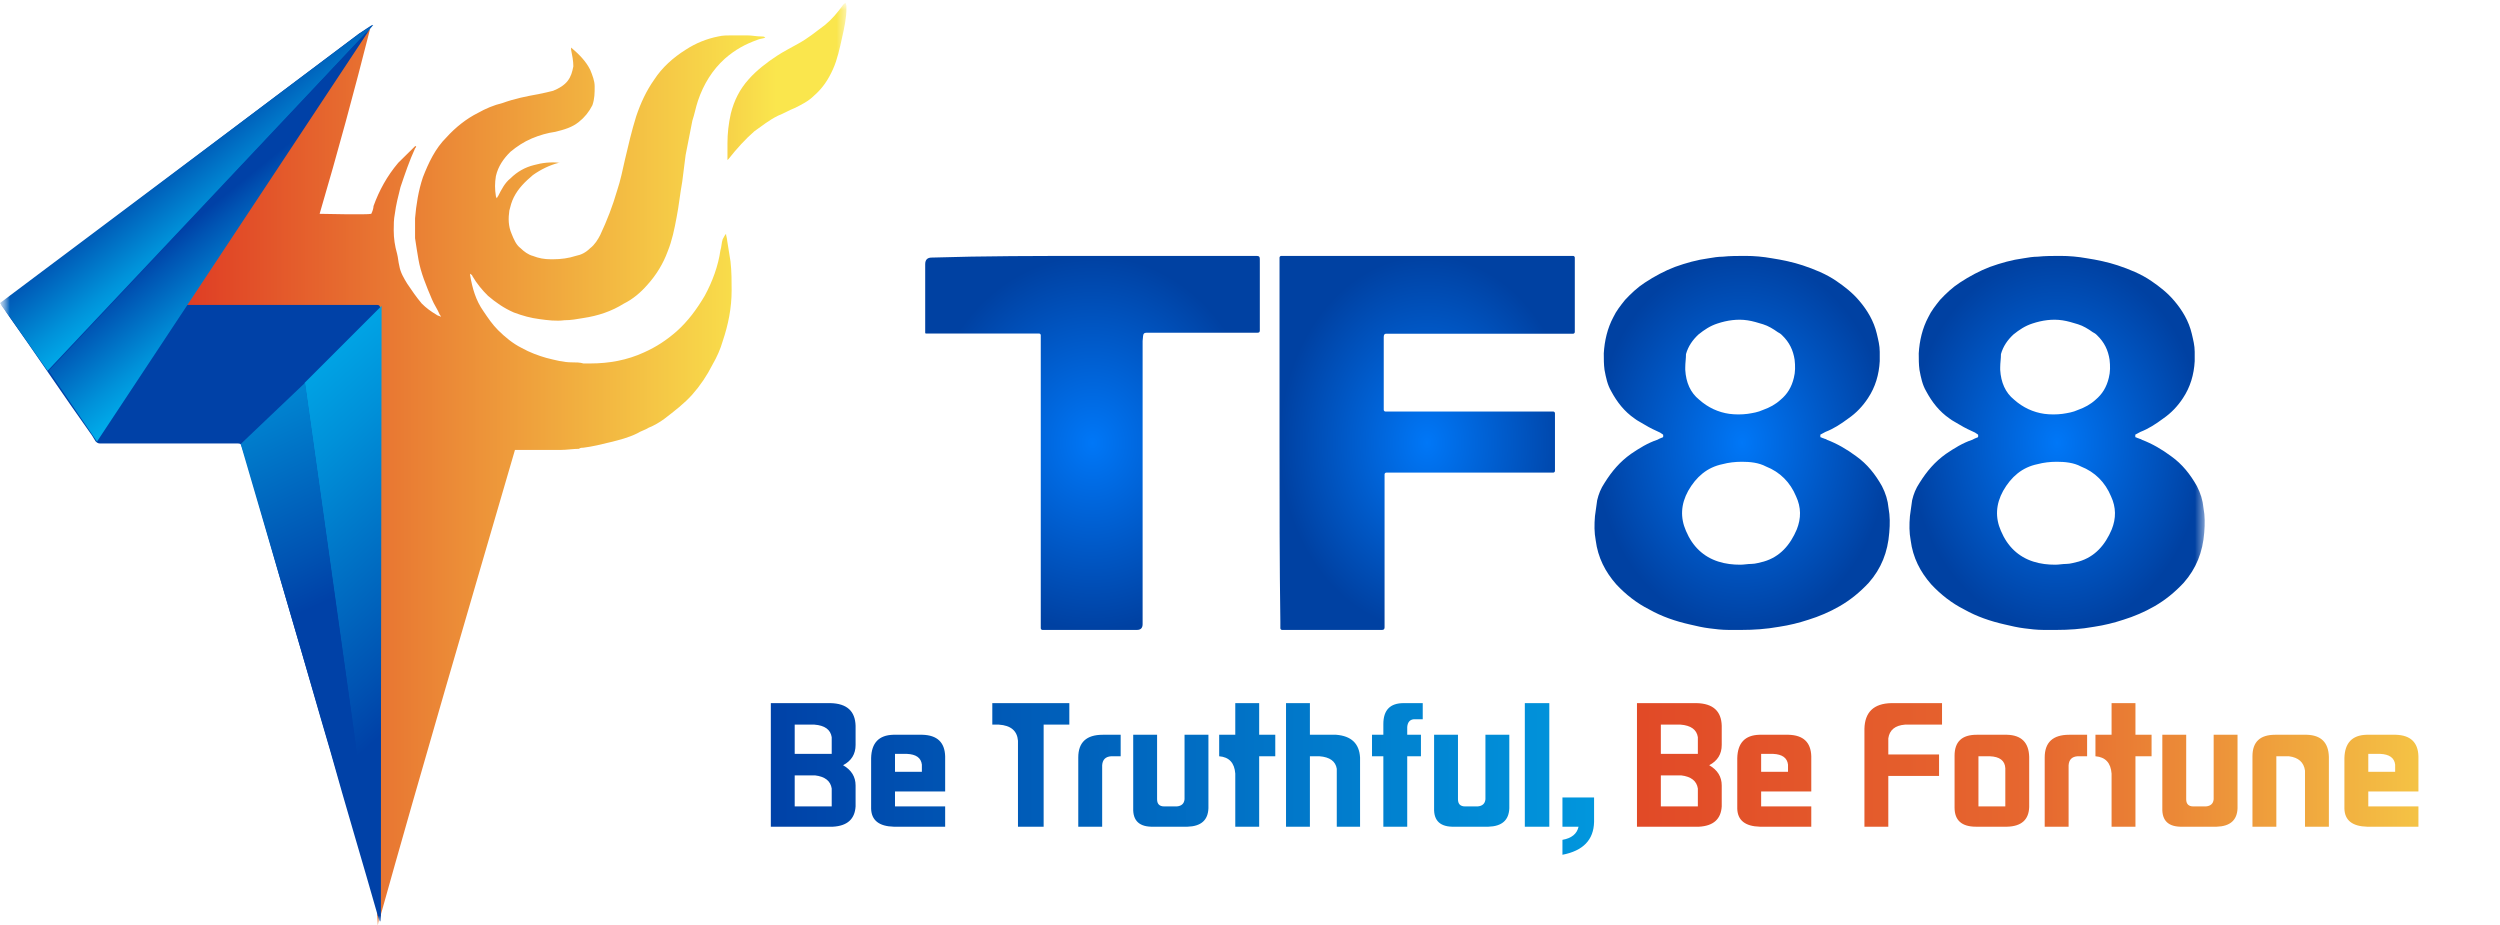 <svg width="127" height="47" viewBox="0 0 127 47" fill="none" xmlns="http://www.w3.org/2000/svg">
<mask id="mask0_1620_1928" style="mask-type:luminance" maskUnits="userSpaceOnUse" x="0" y="0" width="112" height="47">
<path d="M112 0H0V47H112V0Z" fill="white"/>
</mask>
<g mask="url(#mask0_1620_1928)">
<path d="M88.481 32H87.81C87.475 32 87.139 31.96 86.841 31.92C86.505 31.88 86.17 31.8 85.834 31.721C85.126 31.561 84.417 31.321 83.784 30.962C83.15 30.643 82.59 30.204 82.106 29.685C81.546 29.046 81.174 28.328 81.062 27.45C80.987 27.05 80.987 26.651 81.025 26.212C81.062 25.933 81.099 25.693 81.136 25.414C81.211 25.095 81.323 24.815 81.509 24.536C81.882 23.937 82.292 23.458 82.851 23.059C83.262 22.779 83.709 22.5 84.194 22.34C84.268 22.3 84.343 22.261 84.455 22.221C84.492 22.221 84.492 22.181 84.492 22.141C84.492 22.101 84.492 22.061 84.455 22.061C84.417 22.021 84.38 22.021 84.343 21.981C84.082 21.861 83.821 21.742 83.56 21.582C83.373 21.462 83.187 21.382 83.038 21.263C82.516 20.903 82.143 20.424 81.845 19.866C81.658 19.546 81.584 19.187 81.509 18.788C81.472 18.508 81.472 18.229 81.472 17.95C81.509 17.311 81.658 16.672 81.957 16.113C82.106 15.794 82.329 15.515 82.553 15.235C82.851 14.916 83.187 14.597 83.56 14.357C84.044 14.038 84.567 13.758 85.088 13.559C85.648 13.359 86.207 13.2 86.804 13.12C87.027 13.08 87.288 13.04 87.512 13.04C87.885 13 88.295 13 88.668 13C89.115 13 89.563 13.04 90.01 13.12C90.532 13.2 91.091 13.319 91.576 13.479C92.172 13.679 92.769 13.918 93.291 14.277C93.701 14.557 94.111 14.876 94.447 15.275C94.857 15.754 95.192 16.313 95.342 16.952C95.416 17.271 95.491 17.55 95.491 17.87V18.349C95.454 19.027 95.267 19.666 94.894 20.225C94.633 20.624 94.298 20.983 93.888 21.263C93.515 21.542 93.142 21.782 92.732 21.941L92.508 22.061C92.471 22.061 92.471 22.101 92.471 22.141C92.471 22.181 92.471 22.221 92.508 22.221C92.545 22.221 92.583 22.261 92.62 22.261C92.695 22.3 92.769 22.3 92.806 22.34C93.328 22.54 93.813 22.819 94.298 23.179C94.857 23.578 95.267 24.097 95.603 24.695C95.789 25.055 95.901 25.414 95.938 25.813C96.013 26.212 96.013 26.611 95.975 27.05C95.901 28.048 95.565 28.887 94.932 29.605C94.484 30.084 93.999 30.483 93.44 30.802C92.956 31.082 92.396 31.321 91.874 31.481C91.389 31.641 90.905 31.761 90.383 31.84C89.712 31.96 89.078 32 88.481 32ZM88.481 23.458C88.146 23.458 87.81 23.498 87.512 23.578C86.729 23.737 86.17 24.216 85.76 24.935C85.387 25.613 85.35 26.292 85.648 26.971C85.983 27.769 86.543 28.288 87.288 28.527C87.661 28.647 88.034 28.687 88.407 28.687C88.593 28.687 88.78 28.647 88.966 28.647C89.19 28.647 89.413 28.567 89.6 28.527C90.42 28.288 90.942 27.689 91.278 26.891C91.501 26.332 91.501 25.773 91.24 25.214C90.942 24.496 90.42 23.977 89.712 23.698C89.339 23.498 88.891 23.458 88.481 23.458ZM85.611 18.668V18.788C85.648 19.427 85.871 19.945 86.319 20.305C86.766 20.704 87.288 20.943 87.847 21.023C88.146 21.063 88.481 21.063 88.78 21.023C89.041 20.983 89.302 20.943 89.563 20.823C89.898 20.704 90.196 20.544 90.457 20.305C90.793 20.025 91.017 19.666 91.129 19.187C91.203 18.908 91.203 18.588 91.166 18.269C91.091 17.79 90.905 17.391 90.532 17.032C90.457 16.952 90.383 16.912 90.308 16.872C90.085 16.712 89.824 16.552 89.563 16.473C89.302 16.393 89.041 16.313 88.78 16.273C88.258 16.193 87.736 16.273 87.251 16.433C86.878 16.552 86.58 16.752 86.282 16.992C85.983 17.271 85.76 17.59 85.648 17.989C85.648 18.229 85.611 18.429 85.611 18.668Z" fill="url(#paint0_radial_1620_1928)"/>
<path d="M104.481 32H103.81C103.475 32 103.139 31.96 102.841 31.92C102.505 31.88 102.17 31.8 101.834 31.721C101.126 31.561 100.417 31.321 99.784 30.962C99.15 30.643 98.59 30.204 98.106 29.685C97.546 29.046 97.174 28.328 97.062 27.45C96.987 27.05 96.987 26.651 97.025 26.212C97.062 25.933 97.099 25.693 97.136 25.414C97.211 25.095 97.323 24.815 97.509 24.536C97.882 23.937 98.292 23.458 98.851 23.059C99.262 22.779 99.709 22.5 100.194 22.34C100.268 22.3 100.343 22.261 100.455 22.221C100.492 22.221 100.492 22.181 100.492 22.141C100.492 22.101 100.492 22.061 100.455 22.061C100.417 22.021 100.38 22.021 100.343 21.981C100.082 21.861 99.821 21.742 99.56 21.582C99.373 21.462 99.187 21.382 99.038 21.263C98.516 20.903 98.143 20.424 97.845 19.866C97.658 19.546 97.584 19.187 97.509 18.788C97.472 18.508 97.472 18.229 97.472 17.95C97.509 17.311 97.658 16.672 97.957 16.113C98.106 15.794 98.329 15.515 98.553 15.235C98.851 14.916 99.187 14.597 99.56 14.357C100.045 14.038 100.567 13.758 101.088 13.559C101.648 13.359 102.207 13.2 102.804 13.12C103.027 13.08 103.288 13.04 103.512 13.04C103.885 13 104.295 13 104.668 13C105.115 13 105.563 13.04 106.01 13.12C106.532 13.2 107.091 13.319 107.576 13.479C108.173 13.679 108.769 13.918 109.291 14.277C109.701 14.557 110.111 14.876 110.447 15.275C110.857 15.754 111.193 16.313 111.342 16.952C111.416 17.271 111.491 17.55 111.491 17.87V18.349C111.454 19.027 111.267 19.666 110.894 20.225C110.633 20.624 110.298 20.983 109.888 21.263C109.515 21.542 109.142 21.782 108.732 21.941L108.508 22.061C108.471 22.061 108.471 22.101 108.471 22.141C108.471 22.181 108.471 22.221 108.508 22.221C108.545 22.221 108.583 22.261 108.62 22.261C108.694 22.3 108.769 22.3 108.806 22.34C109.328 22.54 109.813 22.819 110.298 23.179C110.857 23.578 111.267 24.097 111.603 24.695C111.789 25.055 111.901 25.414 111.938 25.813C112.013 26.212 112.013 26.611 111.976 27.05C111.901 28.048 111.565 28.887 110.932 29.605C110.484 30.084 109.999 30.483 109.44 30.802C108.955 31.082 108.396 31.321 107.874 31.481C107.39 31.641 106.905 31.761 106.383 31.84C105.712 31.96 105.078 32 104.481 32ZM104.481 23.458C104.146 23.458 103.81 23.498 103.512 23.578C102.729 23.737 102.17 24.216 101.76 24.935C101.387 25.613 101.349 26.292 101.648 26.971C101.983 27.769 102.543 28.288 103.288 28.527C103.661 28.647 104.034 28.687 104.407 28.687C104.593 28.687 104.78 28.647 104.966 28.647C105.19 28.647 105.413 28.567 105.6 28.527C106.42 28.288 106.942 27.689 107.278 26.891C107.501 26.332 107.501 25.773 107.24 25.214C106.942 24.496 106.42 23.977 105.712 23.698C105.339 23.498 104.891 23.458 104.481 23.458ZM101.61 18.668V18.788C101.648 19.427 101.871 19.945 102.319 20.305C102.766 20.704 103.288 20.943 103.848 21.023C104.146 21.063 104.481 21.063 104.78 21.023C105.041 20.983 105.302 20.943 105.563 20.823C105.898 20.704 106.196 20.544 106.457 20.305C106.793 20.025 107.017 19.666 107.129 19.187C107.203 18.908 107.203 18.588 107.166 18.269C107.091 17.79 106.905 17.391 106.532 17.032C106.457 16.952 106.383 16.912 106.308 16.872C106.085 16.712 105.824 16.552 105.563 16.473C105.302 16.393 105.041 16.313 104.78 16.273C104.258 16.193 103.736 16.273 103.251 16.433C102.878 16.552 102.58 16.752 102.282 16.992C101.983 17.271 101.76 17.59 101.648 17.989C101.648 18.229 101.61 18.429 101.61 18.668Z" fill="url(#paint1_radial_1620_1928)"/>
<path d="M65 22.606V13.085C65 13.043 65.042 13 65.084 13H79.916C79.958 13 80 13.043 80 13.085V16.868C80 16.91 79.958 16.953 79.916 16.953H70.42C70.336 16.953 70.294 16.995 70.294 17.123V20.821C70.294 20.863 70.336 20.906 70.378 20.906H78.908C78.95 20.906 78.992 20.948 78.992 20.991V23.924C78.992 23.966 78.95 24.009 78.908 24.009H70.42C70.378 24.009 70.336 24.052 70.336 24.094V31.872C70.336 31.957 70.294 32 70.21 32H65.126C65.084 32 65.042 31.957 65.042 31.915V31.575C65 28.685 65 25.624 65 22.606Z" fill="url(#paint2_radial_1620_1928)"/>
<path d="M55.458 13.001H63.588C64.04 13.001 63.999 12.959 63.999 13.379V16.566C63.999 16.944 64.04 16.902 63.67 16.902H58.497C58.045 16.902 58.086 16.86 58.045 17.321V31.706C58.045 31.902 57.949 32 57.758 32H52.954C52.913 32 52.871 31.958 52.871 31.916V17.027C52.871 16.985 52.831 16.944 52.789 16.944H47.041C47 16.944 47 16.902 47 16.902V13.421C47 13.197 47.109 13.085 47.328 13.085C49.997 13.001 52.748 13.001 55.458 13.001Z" fill="url(#paint3_radial_1620_1928)"/>
<mask id="mask1_1620_1928" style="mask-type:luminance" maskUnits="userSpaceOnUse" x="0" y="0" width="43" height="47">
<path d="M43 0H0V47H43V0Z" fill="white"/>
</mask>
<g mask="url(#mask1_1620_1928)">
<path d="M43 0.361V0.417C43 0.924 42.886 1.431 42.772 1.938C42.658 2.444 42.544 3.007 42.316 3.514C42.088 4.021 41.803 4.471 41.346 4.866C41.061 5.147 40.719 5.316 40.377 5.485C40.092 5.598 39.807 5.767 39.521 5.879C39.065 6.104 38.723 6.386 38.324 6.667C37.868 7.062 37.411 7.568 37.012 8.075L36.955 8.131V7.287C36.955 6.78 37.012 6.273 37.126 5.767C37.297 5.091 37.583 4.528 38.039 4.021C38.438 3.571 38.951 3.176 39.464 2.839C39.807 2.613 40.149 2.444 40.548 2.219C41.061 1.938 41.46 1.6 41.917 1.262C42.259 0.98 42.544 0.643 42.829 0.248C42.867 0.211 42.905 0.173 42.943 0.136C43 0.248 43 0.305 43 0.361Z" fill="url(#paint4_linear_1620_1928)"/>
<path d="M36.882 11.876C36.882 11.989 36.939 12.101 36.939 12.214C36.996 12.552 37.053 12.946 37.11 13.284C37.167 13.79 37.167 14.297 37.167 14.748C37.167 15.649 36.996 16.493 36.711 17.338C36.597 17.732 36.425 18.126 36.197 18.52C35.912 19.083 35.57 19.59 35.171 20.041C34.772 20.491 34.258 20.885 33.745 21.279C33.517 21.448 33.232 21.617 32.947 21.73C32.776 21.842 32.547 21.899 32.377 22.011C31.92 22.236 31.464 22.349 31.008 22.462C30.552 22.574 30.095 22.687 29.639 22.743C29.582 22.743 29.468 22.743 29.411 22.8C29.126 22.8 28.784 22.856 28.498 22.856H26.16C23.765 31.077 21.49 38.791 19.208 46.956L19.163 47.001C19.163 36.471 19.146 26.291 19.146 15.705H7.227V15.649C11.047 10.919 14.925 6.189 18.803 1.459C18.005 4.612 17.15 7.765 16.237 10.862C16.294 10.862 18.689 10.919 18.86 10.862C18.918 10.75 18.975 10.581 18.975 10.468C19.26 9.68 19.659 8.948 20.229 8.272L21.085 7.428H21.142C21.142 7.465 21.123 7.503 21.085 7.54C20.799 8.16 20.571 8.835 20.343 9.511C20.229 9.961 20.115 10.412 20.058 10.862C20.001 11.144 20.001 11.425 20.001 11.707C20.001 12.101 20.058 12.495 20.172 12.889C20.229 13.115 20.229 13.284 20.286 13.509C20.343 13.847 20.514 14.128 20.686 14.41C20.914 14.748 21.142 15.085 21.427 15.423C21.655 15.649 21.883 15.817 22.168 15.986C22.225 16.043 22.339 16.043 22.396 16.099C22.396 16.061 22.377 16.024 22.339 15.986C22.225 15.705 22.054 15.48 21.94 15.198C21.655 14.522 21.37 13.847 21.256 13.171C21.199 12.833 21.142 12.495 21.085 12.101V11.088C21.142 10.412 21.256 9.68 21.484 9.004C21.769 8.272 22.111 7.54 22.681 6.977C23.138 6.47 23.708 6.02 24.278 5.738C24.677 5.513 25.077 5.344 25.533 5.232C26.16 5.006 26.731 4.894 27.358 4.781C27.643 4.725 27.871 4.669 28.099 4.612C28.384 4.5 28.67 4.331 28.841 4.105C29.012 3.88 29.069 3.655 29.126 3.373C29.126 3.092 29.069 2.81 29.012 2.529V2.416C29.411 2.754 29.753 3.092 29.981 3.542C30.095 3.824 30.209 4.105 30.209 4.387C30.209 4.725 30.209 5.006 30.095 5.344C29.924 5.682 29.696 5.964 29.411 6.189C29.069 6.47 28.67 6.583 28.213 6.696C27.814 6.752 27.415 6.865 27.016 7.033C26.616 7.202 26.274 7.428 25.932 7.709C25.59 8.047 25.305 8.441 25.191 8.948C25.134 9.286 25.134 9.624 25.191 9.961C25.191 9.961 25.191 10.018 25.248 10.074C25.248 10.018 25.305 9.961 25.305 9.961C25.476 9.624 25.647 9.286 25.932 9.061C26.274 8.723 26.674 8.497 27.13 8.385C27.529 8.272 27.985 8.216 28.441 8.272H28.384C27.928 8.385 27.472 8.61 27.073 8.892C26.674 9.229 26.331 9.567 26.103 10.018C25.989 10.243 25.932 10.468 25.875 10.694C25.818 11.088 25.818 11.482 25.989 11.876C26.103 12.158 26.217 12.439 26.445 12.608C26.616 12.777 26.845 12.946 27.073 13.002C27.358 13.115 27.643 13.171 27.985 13.171H28.099C28.498 13.171 28.898 13.115 29.24 13.002C29.525 12.946 29.753 12.833 29.981 12.608C30.209 12.439 30.38 12.158 30.494 11.932C30.837 11.2 31.122 10.468 31.35 9.68C31.521 9.173 31.635 8.61 31.749 8.103C31.92 7.371 32.091 6.639 32.319 5.907C32.547 5.232 32.833 4.612 33.232 4.049C33.631 3.43 34.201 2.923 34.829 2.529C35.342 2.191 35.912 1.966 36.483 1.853C36.711 1.797 36.939 1.797 37.167 1.797H37.965C38.193 1.797 38.422 1.853 38.707 1.853C38.764 1.853 38.821 1.853 38.878 1.909C38.764 1.966 38.593 1.966 38.479 2.022C37.851 2.247 37.338 2.529 36.825 2.979C36.197 3.542 35.741 4.274 35.456 5.119C35.342 5.457 35.285 5.795 35.171 6.133C35.057 6.696 34.943 7.315 34.829 7.878C34.772 8.329 34.715 8.779 34.658 9.229C34.544 9.849 34.486 10.468 34.373 11.031C34.258 11.651 34.144 12.214 33.916 12.777C33.688 13.396 33.346 13.959 32.89 14.466C32.547 14.86 32.148 15.198 31.692 15.423C31.065 15.817 30.38 16.043 29.639 16.155C29.297 16.212 29.012 16.268 28.67 16.268C28.27 16.324 27.814 16.268 27.415 16.212C26.959 16.155 26.559 16.043 26.103 15.874C25.59 15.649 25.191 15.367 24.792 15.029C24.506 14.748 24.221 14.41 23.993 14.016C23.993 13.959 23.936 13.959 23.879 13.903V13.959C23.993 14.635 24.164 15.254 24.564 15.817C24.792 16.155 25.02 16.493 25.305 16.775C25.647 17.113 26.046 17.45 26.502 17.676C26.902 17.901 27.358 18.07 27.757 18.182C28.213 18.295 28.613 18.408 29.069 18.408C29.24 18.408 29.468 18.408 29.639 18.464H29.981C30.951 18.464 31.863 18.295 32.719 17.901C33.346 17.619 33.859 17.281 34.373 16.831C34.943 16.324 35.399 15.705 35.798 15.029C36.197 14.297 36.483 13.509 36.597 12.72C36.654 12.552 36.654 12.326 36.711 12.158C36.787 12.007 36.844 11.914 36.882 11.876Z" fill="url(#paint5_linear_1620_1928)"/>
<path d="M18.933 1.29C18.871 1.386 14.89 6.313 13.008 8.621C11.297 10.761 9.529 12.9 7.818 15.04C7.761 15.153 7.647 15.265 7.59 15.378C7.533 15.434 7.59 15.491 7.647 15.491H19.167C19.281 15.491 19.281 15.547 19.338 15.66V46.798H19.281C19.281 46.741 19.224 46.685 19.224 46.629C18.426 43.813 17.57 40.998 16.772 38.126C16.088 35.818 15.46 33.565 14.776 31.257C13.978 28.554 13.236 25.851 12.438 23.148C12.381 22.98 12.324 22.811 12.267 22.642C12.267 22.585 12.21 22.529 12.096 22.529H5.081C4.967 22.529 4.91 22.473 4.853 22.416C4.796 22.304 4.739 22.248 4.682 22.135C3.199 20.052 1.773 17.912 0.291 15.829C0.234 15.716 0.12 15.603 0.062 15.491C0.062 15.378 0.177 15.322 0.234 15.322C0.519 15.097 0.861 14.871 1.146 14.59C6.849 10.31 12.552 5.975 18.255 1.695C18.397 1.605 18.859 1.284 18.928 1.262V1.29H18.933Z" fill="#0041A7"/>
<path d="M18.962 1.272L2.418 18.835L0 15.394L18.221 1.729L18.951 1.272H18.962Z" fill="url(#paint6_linear_1620_1928)"/>
<path d="M18.802 1.459L4.927 22.434L2.48 18.835L18.802 1.459Z" fill="url(#paint7_linear_1620_1928)"/>
<path d="M19.385 15.536L15.479 19.444L19.339 46.826L19.385 15.536Z" fill="url(#paint8_linear_1620_1928)"/>
<path d="M12.227 22.557L15.5 19.443L19.338 46.826L12.227 22.557Z" fill="url(#paint9_linear_1620_1928)"/>
</g>
</g>
<path d="M87.464 39.904V40.966C87.424 41.613 87.04 41.956 86.312 41.997H83.158V35.719H86.191C87.02 35.739 87.444 36.123 87.464 36.871V37.842C87.464 38.307 87.252 38.651 86.828 38.873C87.252 39.116 87.464 39.459 87.464 39.904ZM86.251 38.297V37.448C86.191 37.064 85.897 36.851 85.372 36.811H84.371V38.297H86.251ZM86.251 40.966V40.056C86.191 39.672 85.908 39.449 85.402 39.389H84.371V40.966H86.251ZM92.013 38.418V40.208H89.466V40.966H92.013V41.997H89.405C88.657 41.977 88.273 41.673 88.253 41.087V38.509C88.273 37.741 88.647 37.347 89.375 37.326H90.861C91.609 37.347 91.993 37.711 92.013 38.418ZM89.466 39.207H90.831V38.843C90.79 38.499 90.538 38.317 90.073 38.297H89.466V39.207ZM98.504 38.327V39.419H95.926V41.997H94.713V37.023C94.733 36.174 95.188 35.739 96.077 35.719H98.655V36.811H96.775C96.269 36.851 95.986 37.084 95.926 37.508V38.327H98.504ZM103.083 38.449V40.996C103.063 41.643 102.689 41.977 101.961 41.997H100.384C99.656 41.997 99.292 41.673 99.292 41.026V38.388C99.292 37.68 99.666 37.326 100.414 37.326H101.961C102.689 37.347 103.063 37.721 103.083 38.449ZM101.87 40.966V39.025C101.85 38.641 101.587 38.438 101.081 38.418H100.505V40.966H101.87ZM106.025 37.326V38.418H105.539C105.256 38.438 105.105 38.59 105.085 38.873V41.997H103.871V38.479C103.871 37.711 104.286 37.326 105.115 37.326H106.025ZM109.3 37.326V38.418H108.481V41.997H107.268V39.298C107.228 38.752 106.955 38.459 106.449 38.418V37.326H107.268V35.719H108.481V37.326H109.3ZM113.667 37.326V41.057C113.647 41.663 113.293 41.977 112.606 41.997H110.877C110.169 42.017 109.826 41.704 109.846 41.057V37.326H111.059V40.602C111.059 40.844 111.18 40.966 111.423 40.966H112.06C112.302 40.945 112.434 40.824 112.454 40.602V37.326H113.667ZM118.307 38.449V41.997H117.094V39.146C117.033 38.721 116.761 38.479 116.275 38.418H115.638V41.997H114.425V38.418C114.425 37.69 114.809 37.326 115.578 37.326H117.185C117.913 37.347 118.287 37.721 118.307 38.449ZM122.856 38.418V40.208H120.309V40.966H122.856V41.997H120.248C119.5 41.977 119.116 41.673 119.096 41.087V38.509C119.116 37.741 119.49 37.347 120.218 37.326H121.704C122.452 37.347 122.836 37.711 122.856 38.418ZM120.309 39.207H121.674V38.843C121.633 38.499 121.38 38.317 120.915 38.297H120.309V39.207Z" fill="url(#paint10_linear_1620_1928)"/>
<path d="M43.464 39.904V40.966C43.424 41.613 43.04 41.956 42.312 41.997H39.158V35.719H42.191C43.02 35.739 43.444 36.123 43.464 36.871V37.842C43.464 38.307 43.252 38.651 42.828 38.873C43.252 39.116 43.464 39.459 43.464 39.904ZM42.251 38.297V37.448C42.191 37.064 41.898 36.851 41.372 36.811H40.371V38.297H42.251ZM42.251 40.966V40.056C42.191 39.672 41.908 39.449 41.402 39.389H40.371V40.966H42.251ZM48.014 38.418V40.208H45.466V40.966H48.014V41.997H45.405C44.657 41.977 44.273 41.673 44.253 41.087V38.509C44.273 37.741 44.647 37.347 45.375 37.326H46.861C47.609 37.347 47.993 37.711 48.014 38.418ZM45.466 39.207H46.831V38.843C46.79 38.499 46.538 38.317 46.072 38.297H45.466V39.207ZM54.322 35.719V36.811H53.017V41.997H51.713V37.63C51.673 37.124 51.349 36.851 50.743 36.811H50.409V35.719H54.322ZM56.93 37.326V38.418H56.444C56.161 38.438 56.01 38.59 55.99 38.873V41.997H54.776V38.479C54.776 37.711 55.191 37.326 56.02 37.326H56.93ZM61.388 37.326V41.057C61.368 41.663 61.014 41.977 60.326 41.997H58.598C57.89 42.017 57.546 41.704 57.567 41.057V37.326H58.78V40.602C58.78 40.844 58.901 40.966 59.144 40.966H59.781C60.023 40.945 60.154 40.824 60.175 40.602V37.326H61.388ZM64.784 37.326V38.418H63.966V41.997H62.752V39.298C62.712 38.752 62.439 38.459 61.934 38.418V37.326H62.752V35.719H63.966V37.326H64.784ZM69.091 38.479V41.997H67.908V39.055C67.847 38.671 67.554 38.459 67.029 38.418H66.543V41.997H65.33V35.719H66.543V37.326H67.878C68.646 37.387 69.05 37.771 69.091 38.479ZM72.184 37.326V38.418H71.487V41.997H70.274V38.418H69.698V37.326H70.274V36.781C70.274 36.073 70.617 35.719 71.305 35.719H72.275V36.538H71.82C71.618 36.558 71.507 36.69 71.487 36.932V37.326H72.184ZM76.673 37.326V41.057C76.653 41.663 76.299 41.977 75.611 41.997H73.883C73.175 42.017 72.831 41.704 72.852 41.057V37.326H74.065V40.602C74.065 40.844 74.186 40.966 74.428 40.966H75.065C75.308 40.945 75.439 40.824 75.46 40.602V37.326H76.673ZM78.705 35.719V41.997H77.461V35.719H78.705ZM79.372 40.511H80.979V41.754C80.959 42.664 80.423 43.22 79.372 43.422V42.664C79.837 42.583 80.11 42.361 80.191 41.997H79.372V40.511Z" fill="url(#paint11_linear_1620_1928)"/>
<defs>
<radialGradient id="paint0_radial_1620_1928" cx="0" cy="0" r="1" gradientUnits="userSpaceOnUse" gradientTransform="translate(88.5 22.5) rotate(90) scale(9.5 7.5)">
<stop stop-color="#0077F7"/>
<stop offset="1" stop-color="#0041A2"/>
</radialGradient>
<radialGradient id="paint1_radial_1620_1928" cx="0" cy="0" r="1" gradientUnits="userSpaceOnUse" gradientTransform="translate(104.5 22.5) rotate(90) scale(9.5 7.5)">
<stop stop-color="#0077F7"/>
<stop offset="1" stop-color="#0041A2"/>
</radialGradient>
<radialGradient id="paint2_radial_1620_1928" cx="0" cy="0" r="1" gradientUnits="userSpaceOnUse" gradientTransform="translate(72.5 22.5) rotate(90) scale(9.5 7.5)">
<stop stop-color="#0077F7"/>
<stop offset="1" stop-color="#0041A2"/>
</radialGradient>
<radialGradient id="paint3_radial_1620_1928" cx="0" cy="0" r="1" gradientUnits="userSpaceOnUse" gradientTransform="translate(55.5 22.5) rotate(90) scale(9.5 8.5)">
<stop stop-color="#0077F7"/>
<stop offset="1" stop-color="#0041A2"/>
</radialGradient>
<linearGradient id="paint4_linear_1620_1928" x1="16.738" y1="4.134" x2="39.447" y2="4.134" gradientUnits="userSpaceOnUse">
<stop stop-color="#DD3021"/>
<stop offset="1" stop-color="#FAE64D"/>
</linearGradient>
<linearGradient id="paint5_linear_1620_1928" x1="7.227" y1="24.23" x2="38.878" y2="24.23" gradientUnits="userSpaceOnUse">
<stop stop-color="#DD3021"/>
<stop offset="1" stop-color="#FAE64D"/>
</linearGradient>
<linearGradient id="paint6_linear_1620_1928" x1="11.811" y1="11.425" x2="5.932" y2="4.048" gradientUnits="userSpaceOnUse">
<stop stop-color="#00AAE9"/>
<stop offset="0.15" stop-color="#0091D9"/>
<stop offset="0.47" stop-color="#0054B3"/>
<stop offset="0.56" stop-color="#0041A7"/>
</linearGradient>
<linearGradient id="paint7_linear_1620_1928" x1="14.12" y1="14.652" x2="8.049" y2="7.183" gradientUnits="userSpaceOnUse">
<stop stop-color="#00AAE9"/>
<stop offset="0.15" stop-color="#0091D9"/>
<stop offset="0.47" stop-color="#0054B3"/>
<stop offset="0.56" stop-color="#0041A7"/>
</linearGradient>
<linearGradient id="paint8_linear_1620_1928" x1="10.671" y1="21.781" x2="31.473" y2="44.86" gradientUnits="userSpaceOnUse">
<stop stop-color="#00AAE9"/>
<stop offset="0.15" stop-color="#0091D9"/>
<stop offset="0.47" stop-color="#0054B3"/>
<stop offset="0.56" stop-color="#0041A7"/>
</linearGradient>
<linearGradient id="paint9_linear_1620_1928" x1="9.084" y1="15.35" x2="21.66" y2="42.877" gradientUnits="userSpaceOnUse">
<stop stop-color="#00AAE9"/>
<stop offset="0.15" stop-color="#0091D9"/>
<stop offset="0.47" stop-color="#0054B3"/>
<stop offset="0.56" stop-color="#0041A7"/>
</linearGradient>
<linearGradient id="paint10_linear_1620_1928" x1="82.764" y1="39.102" x2="123.764" y2="39.102" gradientUnits="userSpaceOnUse">
<stop stop-color="#E14927"/>
<stop offset="0.507" stop-color="#E6682F"/>
<stop offset="1" stop-color="#F5C746"/>
</linearGradient>
<linearGradient id="paint11_linear_1620_1928" x1="38.764" y1="39.102" x2="81.764" y2="39.102" gradientUnits="userSpaceOnUse">
<stop stop-color="#0041A7"/>
<stop offset="1" stop-color="#0198DE"/>
</linearGradient>
</defs>
</svg>
